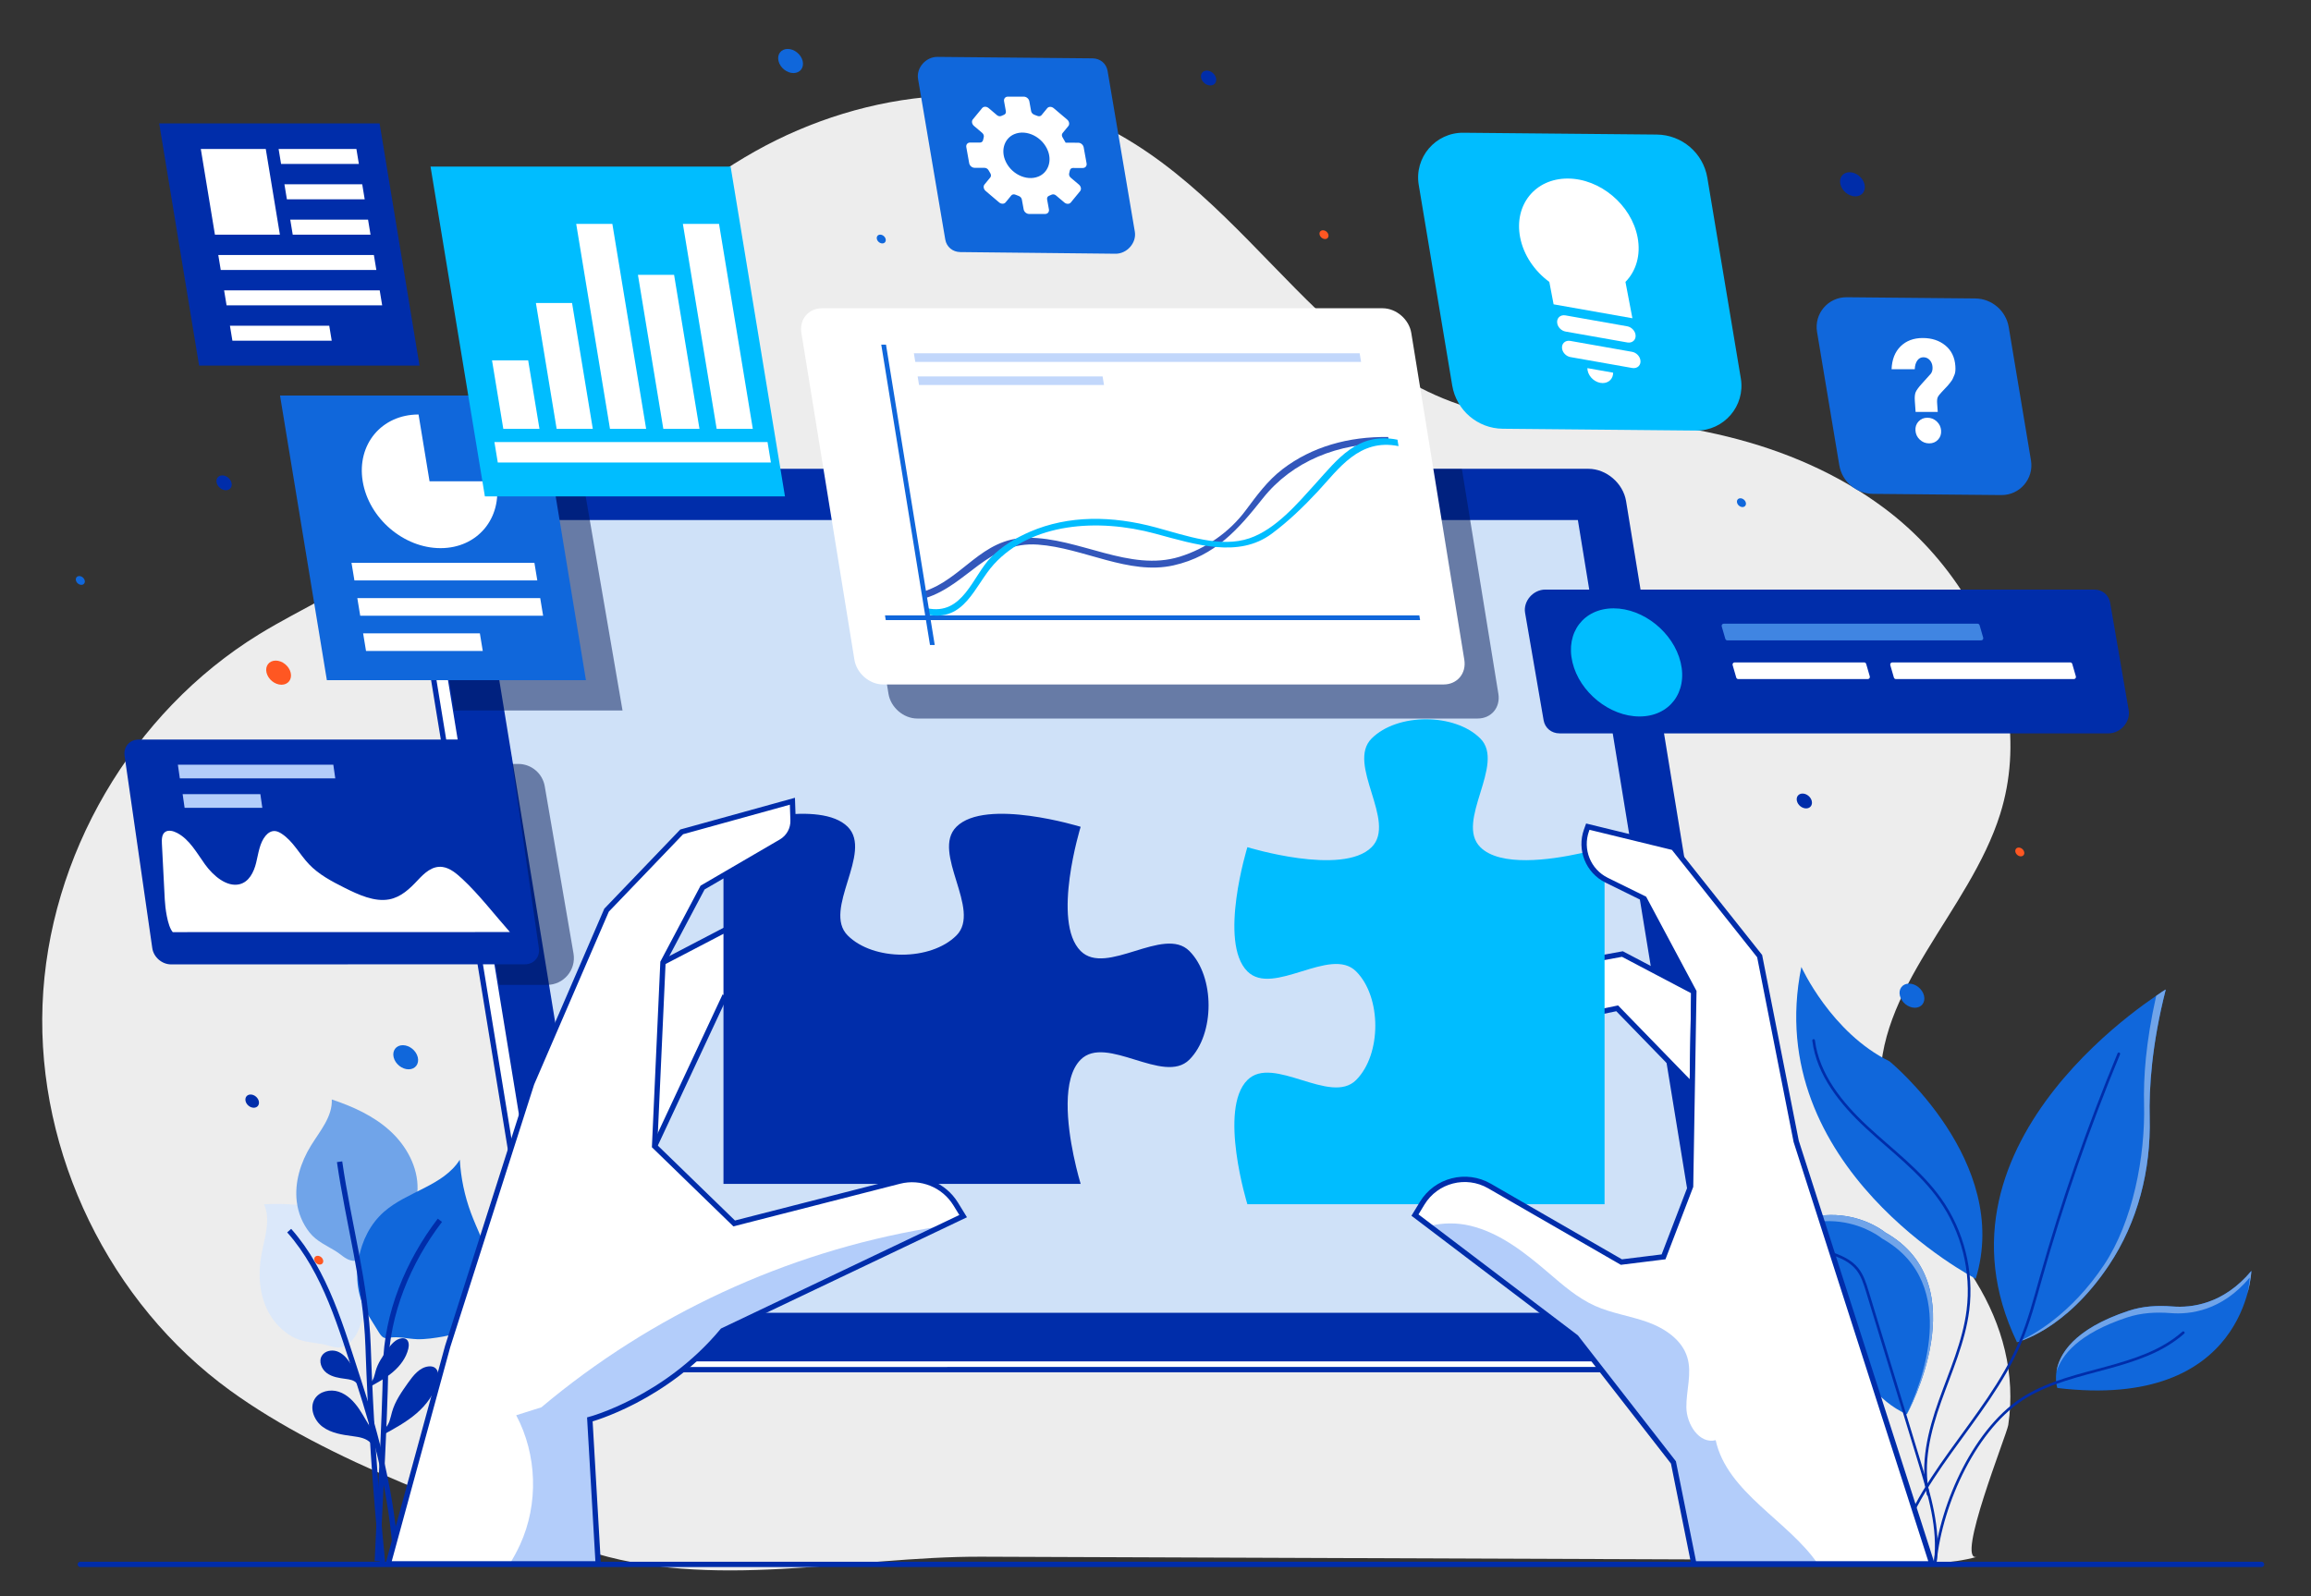 <?xml version="1.0" encoding="utf-8"?>
<!-- Generator: Adobe Illustrator 16.0.0, SVG Export Plug-In . SVG Version: 6.00 Build 0)  -->
<!DOCTYPE svg PUBLIC "-//W3C//DTD SVG 1.1//EN" "http://www.w3.org/Graphics/SVG/1.1/DTD/svg11.dtd">
<svg version="1.1" id="Layer_1" xmlns="http://www.w3.org/2000/svg" xmlns:xlink="http://www.w3.org/1999/xlink" x="0px" y="0px"
	 width="868.457px" height="599.97px" viewBox="0 0 868.457 599.97" enable-background="new 0 0 868.457 599.97"
	 xml:space="preserve">
<rect x="0" y="0" width="868.457" height="599.97" fill="#333333" stroke="none"/>
<path fill="#EDEDED" d="M754.424,266.262c-4.447-29.271-22.192-57.218-46.302-75.224c-35.042-26.171-80.623-34.358-124.355-33.67
	c-77.363,1.217-103.48-73.022-163.024-106.667c-41.651-23.534-95.444-17.233-137.119,6.258
	c-41.677,23.491-72.966,61.822-98.924,102.009c-11.469,17.756-22.404,36.399-38.61,49.968
	c-14.59,12.215-32.554,19.546-48.762,29.515c-47.683,29.324-79.223,83.319-81.346,139.255
	c-2.123,55.938,25.233,112.168,70.556,145.022c36.726,26.623,90.538,45.533,132.953,59.82c47.188,15.896,100.972,2.43,149.424,2.614
	c102.711,0.391,205.422,0.78,308.135,1.17h0.036c20.415,0.077,46.824,4.126,65.806-1.114c-8.148,2.249,11.287-46.08,11.799-49.546
	c2.834-19.118-2.13-37.619-12.212-54.032c-14.107-22.968-34.226-44.461-35.802-71.369c-2.24-38.267,33.426-67.612,44.943-104.174
	C755.723,293.083,756.44,279.536,754.424,266.262z"/>
<path fill="#DBE8FA" d="M141.5,472.428c-2.833-7.847-9.821-13.698-17.605-16.698c-7.784-3.001-16.323-3.451-24.655-3.048
	c2.614,5.89,0.163,12.626-0.999,18.966c-1.332,7.264-0.823,15.061,2.651,21.578c1.993,3.739,5.031,6.955,8.698,9.088
	c3.726,2.166,7.652,2.205,11.782,2.982c2.13,0.401,4.203,1.409,6.36,1.185c3.135-0.326,5.419-3.149,6.738-6.011
	c1.095-2.373,1.787-4.936,3.123-7.195c1.261-2.134,2.846-3.842,3.758-6.219C143.13,482.419,143.186,477.099,141.5,472.428z"/>
<path fill="#70A4E9" d="M156.911,447.006c0.203-8.34-4.189-16.327-10.357-21.944c-6.167-5.617-13.961-9.133-21.874-11.776
	c0.301,6.438-4.424,11.828-7.805,17.315c-3.875,6.287-6.226,13.738-5.351,21.072c0.502,4.207,2.168,8.304,4.813,11.621
	c2.687,3.369,6.332,4.83,9.899,7.051c1.841,1.146,3.408,2.836,5.5,3.408c3.04,0.833,6.191-0.97,8.459-3.159
	c1.88-1.815,3.454-3.953,5.518-5.575c1.949-1.53,4.044-2.549,5.755-4.433C154.809,456.909,156.79,451.971,156.911,447.006z"/>
<path fill="#1067DB" d="M184.158,474.356c-1.72-6.383-4.909-12.26-7.202-18.46c-2.366-6.397-3.774-13.149-4.163-19.961
	c-6.199,9.832-19.704,11.88-28.448,19.538c-5.132,4.495-8.318,10.875-9.526,17.535c-1.348,7.429-0.433,14.764,3.495,21.239
	c0.174,0.287,0.351,0.573,0.528,0.86c1.179,1.909,2.36,3.818,3.54,5.729c0.582,0.943,1.299,1.979,2.395,2.145
	c0.49,0.074,0.985-0.043,1.474-0.128c3.503-0.607,6.997,0.431,10.496,0.542c3.146,0.1,6.652-0.449,9.763-0.987
	c6.055-1.049,12.261-3.614,15.778-8.912C185.943,487.989,185.877,480.738,184.158,474.356z"/>
<path fill="none" stroke="#002DAA" stroke-width="2" stroke-miterlimit="10" d="M108.672,462.584
	c13.769,15.538,19.634,36.828,25.975,56.161c7.104,21.657,12.772,43.969,14.083,66.804"/>
<path fill="none" stroke="#002DAA" stroke-width="2" stroke-miterlimit="10" d="M127.614,436.693
	c3.302,23.087,9.918,45.972,10.71,69.349c0.917,27.078,2.706,54.123,5.407,81.08"/>
<path fill="none" stroke="#002DAA" stroke-width="2" stroke-miterlimit="10" d="M165.305,458.7
	c-11.941,15.662-20.007,35.11-20.378,54.834c-0.46,24.434-2.089,48.904-3.132,73.32"/>
<path fill="#002DAA" d="M144.524,537.008c1.825-1.445,2.159-4.016,2.792-6.255c1.145-4.051,3.622-7.57,6.058-11.002
	c1.952-2.753,4.31-5.753,7.665-6.119c0.769-0.083,1.584-0.008,2.246,0.394c1.582,0.958,1.641,3.229,1.223,5.031
	c-1.122,4.843-4.264,9.028-8.036,12.267c-3.773,3.238-8.177,5.639-12.545,8.014L144.524,537.008z"/>
<path fill="#002DAA" d="M139.195,519.739c1.302-1.031,1.54-2.864,1.991-4.462c0.817-2.89,2.584-5.401,4.322-7.85
	c1.393-1.964,3.075-4.104,5.469-4.366c0.549-0.06,1.13-0.005,1.603,0.281c1.128,0.684,1.17,2.305,0.873,3.59
	c-0.8,3.455-3.042,6.441-5.734,8.751c-2.691,2.312-5.833,4.023-8.95,5.718L139.195,519.739z"/>
<path fill="#002DAA" d="M118.27,525.847c1.779-2.888,5.815-3.769,9.037-2.705c3.221,1.064,5.712,3.66,7.626,6.461
	c1.914,2.803,3.386,5.892,5.388,8.631l-0.966,4.264c-1.598-1.876-4.276-2.313-6.719-2.634c-3.974-0.521-8.131-1.132-11.362-3.503
	C118.042,533.99,116.167,529.259,118.27,525.847z"/>
<path fill="#002DAA" d="M120.957,509.616c1.105-1.793,3.61-2.339,5.608-1.68c2,0.662,3.546,2.271,4.733,4.011
	s2.101,3.655,3.343,5.356l-0.6,2.645c-0.992-1.164-2.654-1.435-4.17-1.634c-2.466-0.324-5.045-0.702-7.051-2.174
	C120.815,514.67,119.652,511.733,120.957,509.616z"/>
<path fill="#1067DB" d="M742.464,480.688c0,0-80.842-41.8-65.527-117.211c0,0,11.19,24.729,33.156,35.483
	C710.093,398.961,756.018,436.638,742.464,480.688z"/>
<path fill="#1067DB" d="M846.046,477.734c0,0-1.605,52.527-72.91,44.005c0,0-6.552-17.985,26.817-29.022
	c5.269-1.743,10.864-2.077,16.395-1.627C823.493,491.672,835.54,490.305,846.046,477.734z"/>
<path fill="#70A4E9" d="M799.335,495.22c5.268-1.742,10.863-2.078,16.395-1.628c7.144,0.583,19.19-0.784,29.697-13.354
	c0,0-0.08,2.379-0.874,6.022c1.377-5.029,1.493-8.526,1.493-8.526c-10.507,12.571-22.554,13.938-29.698,13.355
	c-5.53-0.449-11.126-0.115-16.394,1.628c-20.935,6.924-26.153,16.578-27.139,22.813C774.765,509.411,781.025,501.276,799.335,495.22
	z"/>
<path fill="#1067DB" d="M813.872,371.985c0,0-92.761,55.852-55.92,132.519c0,0,18.034-4.155,34.556-28.899
	c10.899-16.322,15.818-35.835,15.328-55.455C807.556,409.012,808.596,392.696,813.872,371.985z"/>
<path fill="#70A4E9" d="M807.835,420.149c-0.28-11.138,0.76-27.453,6.036-48.164c0,0,0.196-0.343-3.587,2.331
	c-3.951,17.692-4.812,30.761-4.563,40.726c0.491,19.62-4.177,44.152-15.076,60.475c-12.329,18.462-26.803,26.623-32.694,28.988
	c0.487,1.119-0.542-1.129,0.001,0c0,0,18.033-4.155,34.555-28.9C803.407,459.282,808.327,439.771,807.835,420.149z"/>
<path fill="#1067DB" d="M708.51,463.302c0,0-25.346-21.251-56.86,12.584c0,0,43.485-7.906,39.619,14.855
	c0,0,2.356,30.384,25.29,40.901C716.559,531.643,743.42,482.986,708.51,463.302z"/>
<path fill="#70A4E9" d="M707.317,465.587c30.383,17.132,13.981,56.193,9.216,66.041c0.009,0.004,0.017,0.01,0.026,0.015
	c0,0,26.862-48.656-8.048-68.341c0,0-25.346-21.251-56.86,12.584c0,0,0.503-0.086,1.227-0.197
	C683.257,445.439,707.317,465.587,707.317,465.587z"/>
<path fill="none" stroke="#002DAA" stroke-linecap="round" stroke-miterlimit="10" d="M796.232,396.124
	c-11.436,27.53-21.236,55.738-29.332,84.429c-2.291,8.117-4.456,16.304-7.755,24.066c-12.604,29.647-41.167,51.932-47.282,83.561"/>
<path fill="none" stroke="#002DAA" stroke-linecap="round" stroke-miterlimit="10" d="M820.467,500.943
	c-16.079,14.145-40.696,13.026-59.088,23.996c-18.905,11.275-31.88,40.098-34.091,61.998"/>
<path fill="none" stroke="#002DAA" stroke-linecap="round" stroke-miterlimit="10" d="M681.546,391.108
	c1.62,12.883,10.403,23.697,19.908,32.544c9.503,8.847,20.206,16.655,27.696,27.261c8.439,11.95,12.22,27.103,10.383,41.617
	c-1.5,11.847-6.517,22.906-10.518,34.158c-4.002,11.252-7.047,23.408-4.438,35.062"/>
<path fill="none" stroke="#002DAA" stroke-linecap="round" stroke-miterlimit="10" d="M668.947,468.305
	c6.353-0.099,12.72,0.817,18.786,2.702c3.82,1.188,7.684,2.874,10.193,5.99c1.949,2.42,2.897,5.472,3.804,8.443
	c6.573,21.538,13.145,43.076,19.718,64.615c3.661,11.999,7.364,24.43,5.84,36.882"/>
<line fill="none" stroke="#002DAA" stroke-width="2" stroke-linecap="round" stroke-miterlimit="10" x1="30.184" y1="588.048" x2="849.868" y2="588.048"/>
<linearGradient id="SVGID_1_" gradientUnits="userSpaceOnUse" x1="-1005.233" y1="-1024.573" x2="-500.633" y2="-1024.573" gradientTransform="matrix(1 0 0 -1 -1274.695 -678.184)">
	<stop  offset="0" style="stop-color:#E3EDFE"/>
	<stop  offset="0.004" style="stop-color:#E3EDFE"/>
	<stop  offset="0.269" style="stop-color:#F1F6FE"/>
	<stop  offset="0.604" style="stop-color:#FBFCFE"/>
	<stop  offset="1" style="stop-color:#FFFFFF"/>
</linearGradient>
<path fill="url(#SVGID_1_)" d="M163.936,177.94l427.174,2.386c6.25,0,12.146,5.068,13.167,11.319l52.788,323.192H205.377
	L152.592,191.88c-0.64-3.912,1.169-7.819,4.564-9.862L163.936,177.94z"/>
<path fill="none" stroke="#002DAA" stroke-width="2" stroke-miterlimit="10" d="M163.936,177.94l427.174,2.386
	c6.25,0,12.146,5.068,13.167,11.319l52.788,323.192H205.377L152.592,191.88c-0.64-3.912,1.169-7.819,4.564-9.862L163.936,177.94z"/>
<path fill="#002DAA" d="M211.185,511.732h451.688l-52.788-323.191c-1.021-6.251-6.916-11.318-13.167-11.318H167.867
	c-6.25,0-10.491,5.067-9.47,11.318L211.185,511.732z"/>
<path fill="none" stroke="#002DAA" stroke-width="2" stroke-linecap="round" stroke-miterlimit="10" d="M662.873,511.732
	l-52.788-323.191c-1.021-6.251-6.916-11.318-13.167-11.318H167.867c-6.25,0-10.491,5.067-9.47,11.318l48.561,297.309"/>
<polygon fill="#CFE1F8" points="641.624,493.468 592.954,195.488 177.798,195.488 226.469,493.468 "/>
<path fill="#002DAA" d="M792.356,275.672H586.064c-3.042,0-5.481-2.01-5.985-4.933l-6.964-40.381
	c-0.754-4.373,3.038-8.738,7.589-8.738h206.291c3.042,0,5.481,2.011,5.986,4.933l6.963,40.382
	C800.699,271.307,796.907,275.672,792.356,275.672z"/>
<path fill="#4085E2" d="M744.508,240.712h-95.383c-0.353,0-0.663-0.233-0.761-0.572l-1.357-4.683
	c-0.147-0.507,0.233-1.013,0.761-1.013h95.384c0.353,0,0.662,0.232,0.761,0.572l1.357,4.682
	C745.417,240.206,745.037,240.712,744.508,240.712z"/>
<path fill="#FFFFFF" d="M701.892,255.265h-48.661c-0.353,0-0.664-0.233-0.762-0.572l-1.357-4.683
	c-0.147-0.507,0.233-1.013,0.76-1.013h48.662c0.353,0,0.663,0.232,0.761,0.572l1.357,4.682
	C702.799,254.758,702.419,255.265,701.892,255.265z"/>
<path fill="#FFFFFF" d="M779.336,255.265h-66.862c-0.353,0-0.663-0.233-0.762-0.572l-1.356-4.683
	c-0.147-0.507,0.233-1.013,0.762-1.013h66.861c0.353,0,0.663,0.232,0.762,0.572l1.356,4.682
	C780.245,254.758,779.864,255.265,779.336,255.265z"/>
<path fill="#00BDFF" d="M606.377,228.674c11.225,0,22.505,9.099,25.196,20.323s-4.226,20.322-15.45,20.322
	c-11.224,0-22.505-9.098-25.196-20.322C588.236,237.772,595.153,228.674,606.377,228.674z"/>
<path fill="#FFFFFF" d="M249.134,361.758l37.941-19.798l34.767,33.494l-12.996,11.186c-7.972,6.862-19.905,6.337-27.244-1.197
	l-9.728-9.988l-25.881,55.385"/>
<path fill="none" stroke="#002DAA" stroke-width="2" stroke-linecap="round" stroke-miterlimit="10" d="M249.134,361.758
	l37.941-19.798l34.767,33.494l-12.996,11.186c-7.972,6.862-19.905,6.337-27.244-1.197l-9.728-9.988l-25.881,55.385"/>
<path fill="#FFFFFF" d="M636.536,372.748l-26.846-14.131l-38.466,7.066l1.273,4.96c2.143,8.348,10.47,13.535,18.908,11.78
	l16.322-3.396l28.218,29.058L636.536,372.748z"/>
<path fill="none" stroke="#002DAA" stroke-width="2" stroke-linecap="round" stroke-miterlimit="10" d="M636.536,372.748
	l-26.846-14.131l-38.466,7.066l1.273,4.96c2.143,8.348,10.47,13.535,18.908,11.78l16.322-3.396l28.218,29.058L636.536,372.748z"/>
<path fill="#00BDFF" d="M593.835,320.781L593.835,320.781c-11.343,2.48-30.091,5.113-37.539-2.334
	c-9.631-9.628,9.626-31.222,0-40.851c-9.631-9.627-31.224-9.627-40.851,0c-9.63,9.629,9.626,31.223,0,40.851
	c-11.005,11.004-46.688,0-46.688,0s-11.005,35.683,0,46.688c9.63,9.628,31.224-9.628,40.85,0c9.63,9.628,9.63,31.222,0,40.85
	c-9.626,9.629-31.22-9.628-40.85,0c-11.005,11.006,0,46.688,0,46.688h134.226V318.447
	C602.984,318.447,599.249,319.597,593.835,320.781z"/>
<path fill="#002DAA" d="M446.952,357.474c-9.631-9.627-31.224,9.629-40.851,0c-11.005-11.005,0-46.686,0-46.686
	s-35.683-11.005-46.688,0c-9.63,9.627,9.63,31.221,0,40.85c-9.63,9.63-31.22,9.63-40.85,0c-9.631-9.629,9.63-31.223,0-40.85
	c-10.233-10.232-41.795-1.438-46.176-0.152c-0.331,0.097-0.513,0.152-0.513,0.152v0v134.223h134.226c0,0-1.367-4.444-2.657-10.672
	h-0.002c-2.366-11.433-4.464-28.892,2.659-36.015c9.627-9.628,31.22,9.629,40.851,0
	C456.582,388.696,456.582,367.103,446.952,357.474z"/>
<path fill="#FFFFFF" d="M596.684,310.732l-0.487,1.349c-2.627,7.277,0.634,15.367,7.576,18.786l14.106,6.948l18.657,34.933
	l-1.225,73.211l-10.158,26.485l-15.844,1.963l-49.563-28.588c-8.804-5.079-20.053-2.191-25.324,6.499l-2.685,4.426l60.51,45.923
	l36.619,47.057l7.67,38.113h89.465l-51-158.793l-13.737-69.642l-32.395-40.82L596.684,310.732z"/>
<path fill="#FFFFFF" d="M297.78,301.182l-41.605,11.514l-28.236,29.438l-28.144,65.156l-31.564,98.828l-22.325,81.72h78.894
	l-3.141-54.291c0,0,28.448-7.529,49.902-33.351l90.385-43.059l-2.813-4.575c-4.414-7.181-12.989-10.65-21.154-8.562l-62.08,15.885
	l-29.905-29.046l3.14-69.081l14.891-28.13l29.54-17.216c2.856-1.664,4.567-4.763,4.457-8.066L297.78,301.182z"/>
<path fill="#B3CDFA" d="M271.561,500.195l81.81-38.974c-1.603,0.017-3.224,0.269-4.81,0.538
	C295.38,470.8,244.725,494.272,203.448,529c-3.155,0.997-6.309,1.993-9.464,2.989c7.893,14.831,8.448,33.35,1.46,48.628
	c-1.134,2.479-2.457,4.863-3.833,7.22h33.188l-3.141-54.291C221.659,533.546,250.106,526.017,271.561,500.195z"/>
<path fill="none" stroke="#002DAA" stroke-width="2" stroke-linecap="round" stroke-miterlimit="10" d="M297.78,301.182
	l-41.605,11.514l-28.236,29.438l-28.144,65.156l-31.564,98.828l-22.325,81.72h78.894l-3.141-54.291c0,0,28.448-7.529,49.902-33.351
	l90.385-43.059l-2.813-4.575c-4.414-7.181-12.989-10.65-21.154-8.562l-62.08,15.885l-29.905-29.046l3.14-69.081l14.891-28.13
	l29.54-17.216c2.856-1.664,4.567-4.763,4.457-8.066L297.78,301.182z"/>
<path fill="#B3CDFA" d="M644.741,541.363c-6.143,1.525-10.916-5.936-11.015-12.264c-0.099-6.328,2.184-12.808,0.353-18.865
	c-1.997-6.606-8.421-10.909-14.913-13.25c-6.492-2.34-13.464-3.285-19.76-6.112c-6.543-2.938-12.027-7.754-17.479-12.416
	c-8.795-7.521-18.204-15.034-29.461-17.722c-4.948-1.181-10.349-1.149-15.307,0.124l55.089,41.809l36.619,47.057l7.67,38.113h46.557
	C672.13,571.683,649.045,561.09,644.741,541.363z"/>
<path fill="none" stroke="#002DAA" stroke-width="2" stroke-linecap="round" stroke-miterlimit="10" d="M596.684,310.732
	l-0.487,1.349c-2.627,7.277,0.634,15.367,7.576,18.786l14.106,6.948l18.657,34.933l-1.225,73.211l-10.158,26.485l-15.844,1.963
	l-49.563-28.588c-8.804-5.079-20.053-2.191-25.324,6.499l-2.685,4.426l60.51,45.923l36.619,47.057l7.67,38.113h89.465l-51-158.793
	l-13.737-69.642l-32.395-40.82L596.684,310.732z"/>
<polygon opacity="0.502" fill="#001755" points="218.493,177.222 155.271,177.222 170.72,267.062 233.942,267.062 "/>
<path opacity="0.502" fill="#001755" d="M194.759,287.159h-21.49l14.282,83.052h18.019c6.259,0,11.01-5.638,9.949-11.807
	l-10.81-62.86C203.875,290.7,199.674,287.159,194.759,287.159z"/>
<polygon fill="#1067DB" points="220.193,255.684 122.837,255.684 105.228,148.677 202.584,148.677 "/>
<path fill="#FFFFFF" d="M157.288,155.807c-13.873,0-23.27,11.246-20.986,25.119c2.282,13.874,15.38,25.12,29.252,25.12
	c13.874,0,23.269-11.247,20.986-25.12h-25.12L157.288,155.807z"/>
<polygon fill="#FFFFFF" points="201.919,218.19 133.187,218.19 132.096,211.565 200.829,211.565 "/>
<polygon fill="#FFFFFF" points="204.1,231.44 135.367,231.44 134.277,224.815 203.009,224.815 "/>
<polygon fill="#FFFFFF" points="181.419,244.689 137.547,244.689 136.458,238.065 180.329,238.065 "/>
<polygon fill="#00BDFF" points="294.984,186.581 182.214,186.581 161.794,62.631 274.563,62.631 "/>
<polygon fill="#FFFFFF" points="289.698,173.845 187.062,173.845 185.798,166.171 288.434,166.171 "/>
<polygon fill="#FFFFFF" points="202.728,161.216 189.141,161.216 184.896,135.451 198.483,135.451 "/>
<polygon fill="#FFFFFF" points="222.771,161.217 209.185,161.217 201.389,113.899 214.976,113.899 "/>
<polygon fill="#FFFFFF" points="242.815,161.216 229.229,161.216 216.533,84.158 230.12,84.158 "/>
<polygon fill="#FFFFFF" points="262.858,161.216 249.272,161.216 239.733,103.317 253.319,103.317 "/>
<polygon fill="#FFFFFF" points="282.902,161.216 269.316,161.216 256.621,84.158 270.207,84.158 "/>
<polygon fill="#002DAA" points="157.648,137.427 74.822,137.427 59.824,46.391 142.65,46.391 "/>
<polygon fill="#FFFFFF" points="105.181,88.203 80.767,88.203 75.459,55.988 99.873,55.988 "/>
<polygon fill="#FFFFFF" points="141.43,101.493 82.957,101.493 82.028,95.857 140.502,95.857 "/>
<polygon fill="#FFFFFF" points="143.62,114.783 85.146,114.783 84.217,109.147 142.691,109.147 "/>
<polygon fill="#FFFFFF" points="124.659,128.073 87.335,128.073 86.407,122.437 123.73,122.437 "/>
<polygon fill="#FFFFFF" points="134.862,61.624 105.625,61.624 104.696,55.988 133.933,55.988 "/>
<polygon fill="#FFFFFF" points="137.051,74.914 107.814,74.914 106.886,69.277 136.123,69.277 "/>
<polygon fill="#FFFFFF" points="139.241,88.203 110.004,88.203 109.075,82.567 138.312,82.567 "/>
<path opacity="0.502" fill="#001755" d="M333.886,260.797c0.833,5.132,5.667,9.293,10.799,9.293h210.605
	c5.133,0,8.619-4.161,7.786-9.293l-13.71-84.523H320.175L333.886,260.797z"/>
<path fill="#FFFFFF" d="M542.491,257.29H331.885c-5.132,0-9.967-4.161-10.8-9.293L301.16,125.165
	c-0.833-5.132,2.653-9.293,7.786-9.293h210.605c5.132,0,9.968,4.161,10.801,9.293l19.924,122.833
	C551.109,253.129,547.623,257.29,542.491,257.29z"/>
<polygon fill="#1067DB" points="533.665,233.102 332.864,233.102 332.575,231.32 533.376,231.32 "/>
<polygon fill="#C2D7FB" points="511.475,136.025 343.952,136.025 343.428,132.794 510.951,132.794 "/>
<polygon fill="#C2D7FB" points="414.875,144.729 345.364,144.729 344.84,141.498 414.351,141.498 "/>
<path fill="#3357BB" d="M347.778,224.821c15.909-4.994,23.458-21.454,42.271-20.104c17.224,1.236,34.1,11.594,50.946,7.807
	c15.723-3.534,24.437-13.7,33.584-25.22c11.047-13.911,28.353-20.938,47.504-20.605l-0.393-2.421
	c-14.896-0.259-28.753,3.677-39.726,12.087c-5.727,4.39-9.688,9.936-13.968,15.647c-5.992,7.995-14.783,14.205-24.731,17.276
	c-18.74,5.784-37.746-7.234-57.095-7.15c-17.482,0.076-24.255,15.589-39.416,20.348
	C346.755,222.486,346.352,225.269,347.778,224.821z"/>
<path fill="#00BDFF" d="M348.047,230.94c14.528,3.217,18.137-10.803,25.453-18.833c14.104-15.479,38.857-17.416,60.698-11.491
	c15.355,4.166,31.273,9.195,43.648,0.049c6.266-4.63,12.105-10.276,17.372-15.938c7.895-8.486,15.551-20.034,30.341-17.031
	l-0.392-2.413c-14.961-3.037-22.605,7.458-30.796,16.504c-6.705,7.403-14.906,17.163-24.825,20.547
	c-10.823,3.692-23.624-0.944-35.083-4.053c-16.593-4.501-32.933-4.641-47.382,1.587c-5.456,2.352-10.531,5.435-14.624,9.576
	c-6.937,7.021-10.564,22.169-24.145,19.162L348.047,230.94z"/>
<polygon fill="#1067DB" points="351.269,242.461 349.487,242.461 331.174,129.562 332.955,129.562 "/>
<path fill="#00BDFF" d="M564.734,161.162l72.688,0.682c10.469,0.099,18.489-9.281,16.766-19.608l-12.587-75.414
	c-1.552-9.305-9.562-16.153-18.995-16.243l-72.688-0.682c-10.47-0.099-18.49,9.281-16.766,19.608l12.586,75.414
	C547.292,154.226,555.301,161.074,564.734,161.162z"/>
<path fill="#FFFFFF" d="M588.32,124.626l23.219,4.105c1.963,0.347,3.433-1.11,3.064-3.039c-0.286-1.492-1.596-2.771-3.115-3.039
	l-23.218-4.104c-1.964-0.347-3.434,1.11-3.064,3.039C585.492,123.08,586.802,124.358,588.32,124.626z"/>
<path fill="#FFFFFF" d="M590.155,134.223l23.218,4.104c1.964,0.347,3.433-1.11,3.064-3.039c-0.285-1.492-1.596-2.771-3.114-3.039
	l-23.219-4.104c-1.964-0.347-3.433,1.11-3.064,3.039C587.326,132.676,588.636,133.955,590.155,134.223z"/>
<path fill="#FFFFFF" d="M571.249,89.183c-2.33-12.189,5.664-22.07,17.853-22.07s23.958,9.881,26.288,22.07
	c1.286,6.727-0.584,12.739-4.556,16.788l2.61,13.658l-29.613-5.234l-1.61-8.424C576.702,101.921,572.535,95.909,571.249,89.183z"/>
<path fill="#FFFFFF" d="M606.205,140.089c0.02,2.219-1.592,3.906-3.929,3.906c-2.629,0-5.169-2.133-5.671-4.762
	c-0.056-0.293-0.075-0.578-0.078-0.855L606.205,140.089z"/>
<path fill="#002DAA" d="M64.263,362.506l132.96-0.024c3.4-0.001,5.764-2.729,5.279-6.094l-10.415-72.312
	c-0.484-3.364-3.634-6.092-7.034-6.091l-132.96,0.026c-3.4,0.001-5.764,2.729-5.279,6.093l10.416,72.312
	C57.714,359.78,60.863,362.507,64.263,362.506z"/>
<polygon fill="#B3CDFA" points="67.585,292.599 125.997,292.587 125.256,287.441 66.844,287.452 "/>
<polygon fill="#B3CDFA" points="69.375,303.662 98.582,303.656 97.84,298.51 68.635,298.516 "/>
<path fill="#FFFFFF" d="M191.628,350.356c-5.557-6.246-11.721-14.268-17.873-19.962c-2.167-2.007-4.595-4.088-7.386-4.495
	c-3.942-0.574-6.923,2.334-9.393,4.974c-2.954,3.155-6.231,6.348-10.697,7.194c-5.5,1.043-11.487-1.684-16.921-4.416
	c-4.733-2.38-9.564-4.922-13.243-8.794c-3.542-3.729-5.928-8.597-10.214-11.429c-0.756-0.5-1.585-0.934-2.443-1.031
	c-1.487-0.171-2.755,0.695-3.632,1.739c-2.292,2.731-2.692,6.631-3.571,10.184s-2.691,7.242-6.325,8.081
	c-4.731,1.092-9.769-3.162-12.876-7.465c-3.108-4.304-5.773-9.352-10.47-11.829c-1.453-0.767-3.253-1.213-4.464-0.419
	c-1.335,0.876-1.363,2.808-1.275,4.491c0.359,6.987,0.718,13.974,1.077,20.961c0.149,2.902,0.952,9.86,2.994,12.241L191.628,350.356
	z"/>
<path fill="#002DAA" d="M677.387,298.296c1.541,0,3.089,1.249,3.459,2.79c0.37,1.541-0.58,2.791-2.121,2.791
	c-1.541,0-3.089-1.25-3.459-2.791C674.896,299.545,675.847,298.296,677.387,298.296z"/>
<path fill="#002DAA" d="M83.548,178.699c1.541,0,3.089,1.249,3.459,2.79c0.37,1.541-0.58,2.791-2.121,2.791s-3.09-1.25-3.459-2.791
	C81.058,179.948,82.007,178.699,83.548,178.699z"/>
<path fill="#002DAA" d="M453.504,26.537c1.542,0,3.09,1.25,3.46,2.791c0.369,1.541-0.58,2.79-2.121,2.79
	c-1.542,0-3.09-1.25-3.46-2.79C451.015,27.786,451.964,26.537,453.504,26.537z"/>
<path fill="#1067DB" d="M717.412,369.736c2.505,0,5.022,2.031,5.623,4.536c0.601,2.506-0.943,4.536-3.448,4.536
	s-5.022-2.03-5.624-4.536C713.363,371.768,714.906,369.736,717.412,369.736z"/>
<path fill="#1067DB" d="M151.376,392.883c2.505,0,5.023,2.031,5.624,4.535c0.601,2.505-0.943,4.536-3.448,4.536
	c-2.505,0-5.023-2.031-5.624-4.536C147.328,394.914,148.873,392.883,151.376,392.883z"/>
<path fill="#1067DB" d="M296.007,18.394c2.505,0,5.023,2.03,5.624,4.535c0.601,2.505-0.942,4.536-3.448,4.536
	c-2.505,0-5.023-2.031-5.624-4.536C291.958,20.424,293.501,18.394,296.007,18.394z"/>
<path fill="#FF5722" d="M103.609,248.315c2.505,0,5.022,2.031,5.623,4.536c0.601,2.505-0.942,4.536-3.448,4.536
	s-5.022-2.031-5.624-4.536C99.559,250.347,101.104,248.315,103.609,248.315z"/>
<path fill="#002DAA" d="M695.051,64.742c2.504,0,5.022,2.031,5.623,4.536c0.602,2.505-0.942,4.536-3.447,4.536
	s-5.023-2.031-5.624-4.536C691.001,66.772,692.545,64.742,695.051,64.742z"/>
<path fill="#FF5722" d="M758.627,318.597c0.911,0,1.826,0.737,2.044,1.648c0.219,0.91-0.342,1.648-1.252,1.648
	c-0.911,0-1.826-0.738-2.044-1.648C757.156,319.334,757.717,318.597,758.627,318.597z"/>
<path fill="#002DAA" d="M94.175,411.427c1.372,0,2.75,1.111,3.08,2.482c0.329,1.372-0.516,2.484-1.888,2.484
	s-2.751-1.112-3.08-2.484C91.958,412.538,92.804,411.427,94.175,411.427z"/>
<path fill="#FF5722" d="M119.384,472.053c0.91,0,1.825,0.737,2.044,1.648c0.218,0.91-0.343,1.649-1.253,1.649
	c-0.911,0-1.826-0.739-2.044-1.649C117.912,472.79,118.473,472.053,119.384,472.053z"/>
<path fill="#FF5722" d="M497.152,86.555c0.91,0,1.826,0.738,2.044,1.648c0.218,0.911-0.343,1.649-1.253,1.649
	s-1.826-0.739-2.044-1.649C495.681,87.293,496.242,86.555,497.152,86.555z"/>
<path fill="#1067DB" d="M654.027,187.3c0.911,0,1.826,0.739,2.044,1.649c0.22,0.91-0.342,1.649-1.253,1.649
	c-0.911,0-1.825-0.739-2.043-1.649C652.555,188.039,653.117,187.3,654.027,187.3z"/>
<path fill="#1067DB" d="M330.778,88.203c0.911,0,1.825,0.739,2.044,1.649c0.218,0.91-0.343,1.648-1.253,1.648
	c-0.911,0-1.826-0.738-2.044-1.648S329.867,88.203,330.778,88.203z"/>
<path fill="#1067DB" d="M29.789,216.542c0.91,0,1.825,0.737,2.044,1.648c0.218,0.911-0.343,1.649-1.253,1.649
	c-0.911,0-1.826-0.739-2.044-1.649C28.316,217.279,28.877,216.542,29.789,216.542z"/>
<path fill="#1067DB" d="M410.565,21.932l-58.283-0.548c-4.346-0.041-7.991,4.112-7.282,8.298l10.223,60.341
	c0.47,2.776,2.771,4.702,5.653,4.732l58.364,0.623c4.326,0,7.926-4.137,7.221-8.297l-10.235-60.416
	C415.756,23.885,413.452,21.958,410.565,21.932z"/>
<path fill="#FFFFFF" d="M381.198,50.417c4.617-1.913,10.686,1.098,12.658,6.429c1.471,3.972-0.083,8.052-3.591,9.504
	c-4.616,1.913-10.686-1.097-12.658-6.428C376.136,55.95,377.69,51.87,381.198,50.417z M399.29,51.609
	c-0.328-0.54-0.323-1.163,0.017-1.578l2.161-2.634c0.555-0.676,0.356-1.773-0.443-2.451l-5.035-4.269
	c-0.799-0.677-1.897-0.679-2.451-0.003l-2.146,2.614c-0.355,0.434-0.992,0.524-1.596,0.27c-0.363-0.154-0.73-0.295-1.099-0.426
	c-0.612-0.216-1.104-0.744-1.214-1.356l-0.667-3.7c-0.173-0.958-1.088-1.735-2.046-1.737l-6.031-0.01
	c-0.957,0-1.593,0.773-1.421,1.731l0.674,3.738c0.106,0.589-0.156,1.117-0.666,1.33c-0.326,0.136-0.703,0.298-1.05,0.458
	c-0.498,0.23-1.144,0.111-1.634-0.305l-3.113-2.643c-0.798-0.678-1.896-0.68-2.452-0.005l-3.498,4.254
	c-0.555,0.676-0.357,1.773,0.44,2.451l3.09,2.623c0.512,0.435,0.721,1.087,0.567,1.645c-0.093,0.336-0.172,0.676-0.241,1.021
	c-0.113,0.572-0.568,0.968-1.18,0.966l-3.703-0.009c-0.958-0.002-1.595,0.772-1.422,1.729l1.082,6.029
	c0.172,0.957,1.087,1.735,2.044,1.737L370,63.091c0.589,0.001,1.181,0.359,1.494,0.908c0.199,0.351,0.435,0.758,0.664,1.133
	c0.327,0.541,0.322,1.165-0.02,1.578l-2.166,2.63c-0.557,0.674-0.36,1.772,0.438,2.45l5.029,4.276
	c0.798,0.679,1.896,0.682,2.452,0.007l2.15-2.611c0.356-0.432,0.994-0.522,1.597-0.265c0.381,0.161,0.766,0.31,1.153,0.447
	c0.612,0.215,1.104,0.741,1.214,1.352l0.674,3.701c0.173,0.958,1.09,1.733,2.048,1.733h6.03c0.957,0,1.592-0.775,1.417-1.733
	l-0.68-3.737c-0.107-0.589,0.154-1.118,0.664-1.332c0.325-0.136,0.702-0.299,1.049-0.46c0.498-0.231,1.142-0.113,1.634,0.303
	l3.115,2.637c0.8,0.678,1.896,0.678,2.45,0.002l3.49-4.262c0.555-0.676,0.354-1.774-0.444-2.451l-3.093-2.618
	c-0.512-0.434-0.723-1.086-0.569-1.645c0.091-0.335,0.172-0.676,0.239-1.022c0.111-0.573,0.566-0.969,1.179-0.968l3.7,0.003
	c0.958,0.001,1.594-0.775,1.42-1.731l-1.092-6.03c-0.173-0.958-1.089-1.733-2.047-1.734l-4.729-0.005
	C400.43,53.584,399.839,52.511,399.29,51.609z"/>
<path fill="#1067DB" d="M703.806,185.64l48.283,0.453c6.954,0.065,12.281-6.165,11.136-13.024l-8.359-50.094
	c-1.032-6.181-6.352-10.729-12.618-10.788l-48.282-0.454c-6.955-0.065-12.282,6.165-11.137,13.025l8.36,50.092
	C692.22,181.033,697.54,185.581,703.806,185.64z"/>
<path fill="#FFFFFF" d="M721.455,165.269c-0.998-0.931-1.542-2.073-1.637-3.423c-0.096-1.351,0.287-2.492,1.153-3.424
	c0.866-0.931,1.974-1.395,3.325-1.395c1.351,0,2.524,0.464,3.522,1.395c0.998,0.932,1.542,2.073,1.638,3.424
	c0.096,1.35-0.287,2.492-1.153,3.423c-0.866,0.932-1.974,1.396-3.325,1.396C723.626,166.665,722.453,166.201,721.455,165.269z
	 M728.192,154.833h-8.322l-0.292-4.109c-0.106-1.494,0.007-2.617,0.337-3.366c0.331-0.748,1.07-1.761,2.219-3.04l3.455-3.833
	c0.502-0.66,0.714-1.506,0.64-2.55c-0.073-1.039-0.425-1.907-1.057-2.599c-0.634-0.695-1.425-1.043-2.375-1.043
	c-0.954,0-1.719,0.41-2.297,1.234c-0.579,0.82-0.895,1.908-0.946,3.259h-8.711c0.143-3.651,1.272-6.521,3.39-8.604
	c2.118-2.078,4.883-3.121,8.299-3.121c3.414,0,6.253,0.932,8.524,2.795c2.267,1.863,3.52,4.436,3.752,7.721
	c0.104,1.462-0.007,2.55-0.318,3.263c-0.314,0.709-0.537,1.222-0.658,1.533c-0.125,0.309-0.432,0.776-0.918,1.396
	c-0.486,0.619-0.81,1.02-0.98,1.203c-0.815,0.878-1.586,1.698-2.316,2.465c-0.735,0.767-1.208,1.399-1.432,1.89
	c-0.219,0.495-0.296,1.235-0.226,2.221L728.192,154.833z"/>
</svg>

